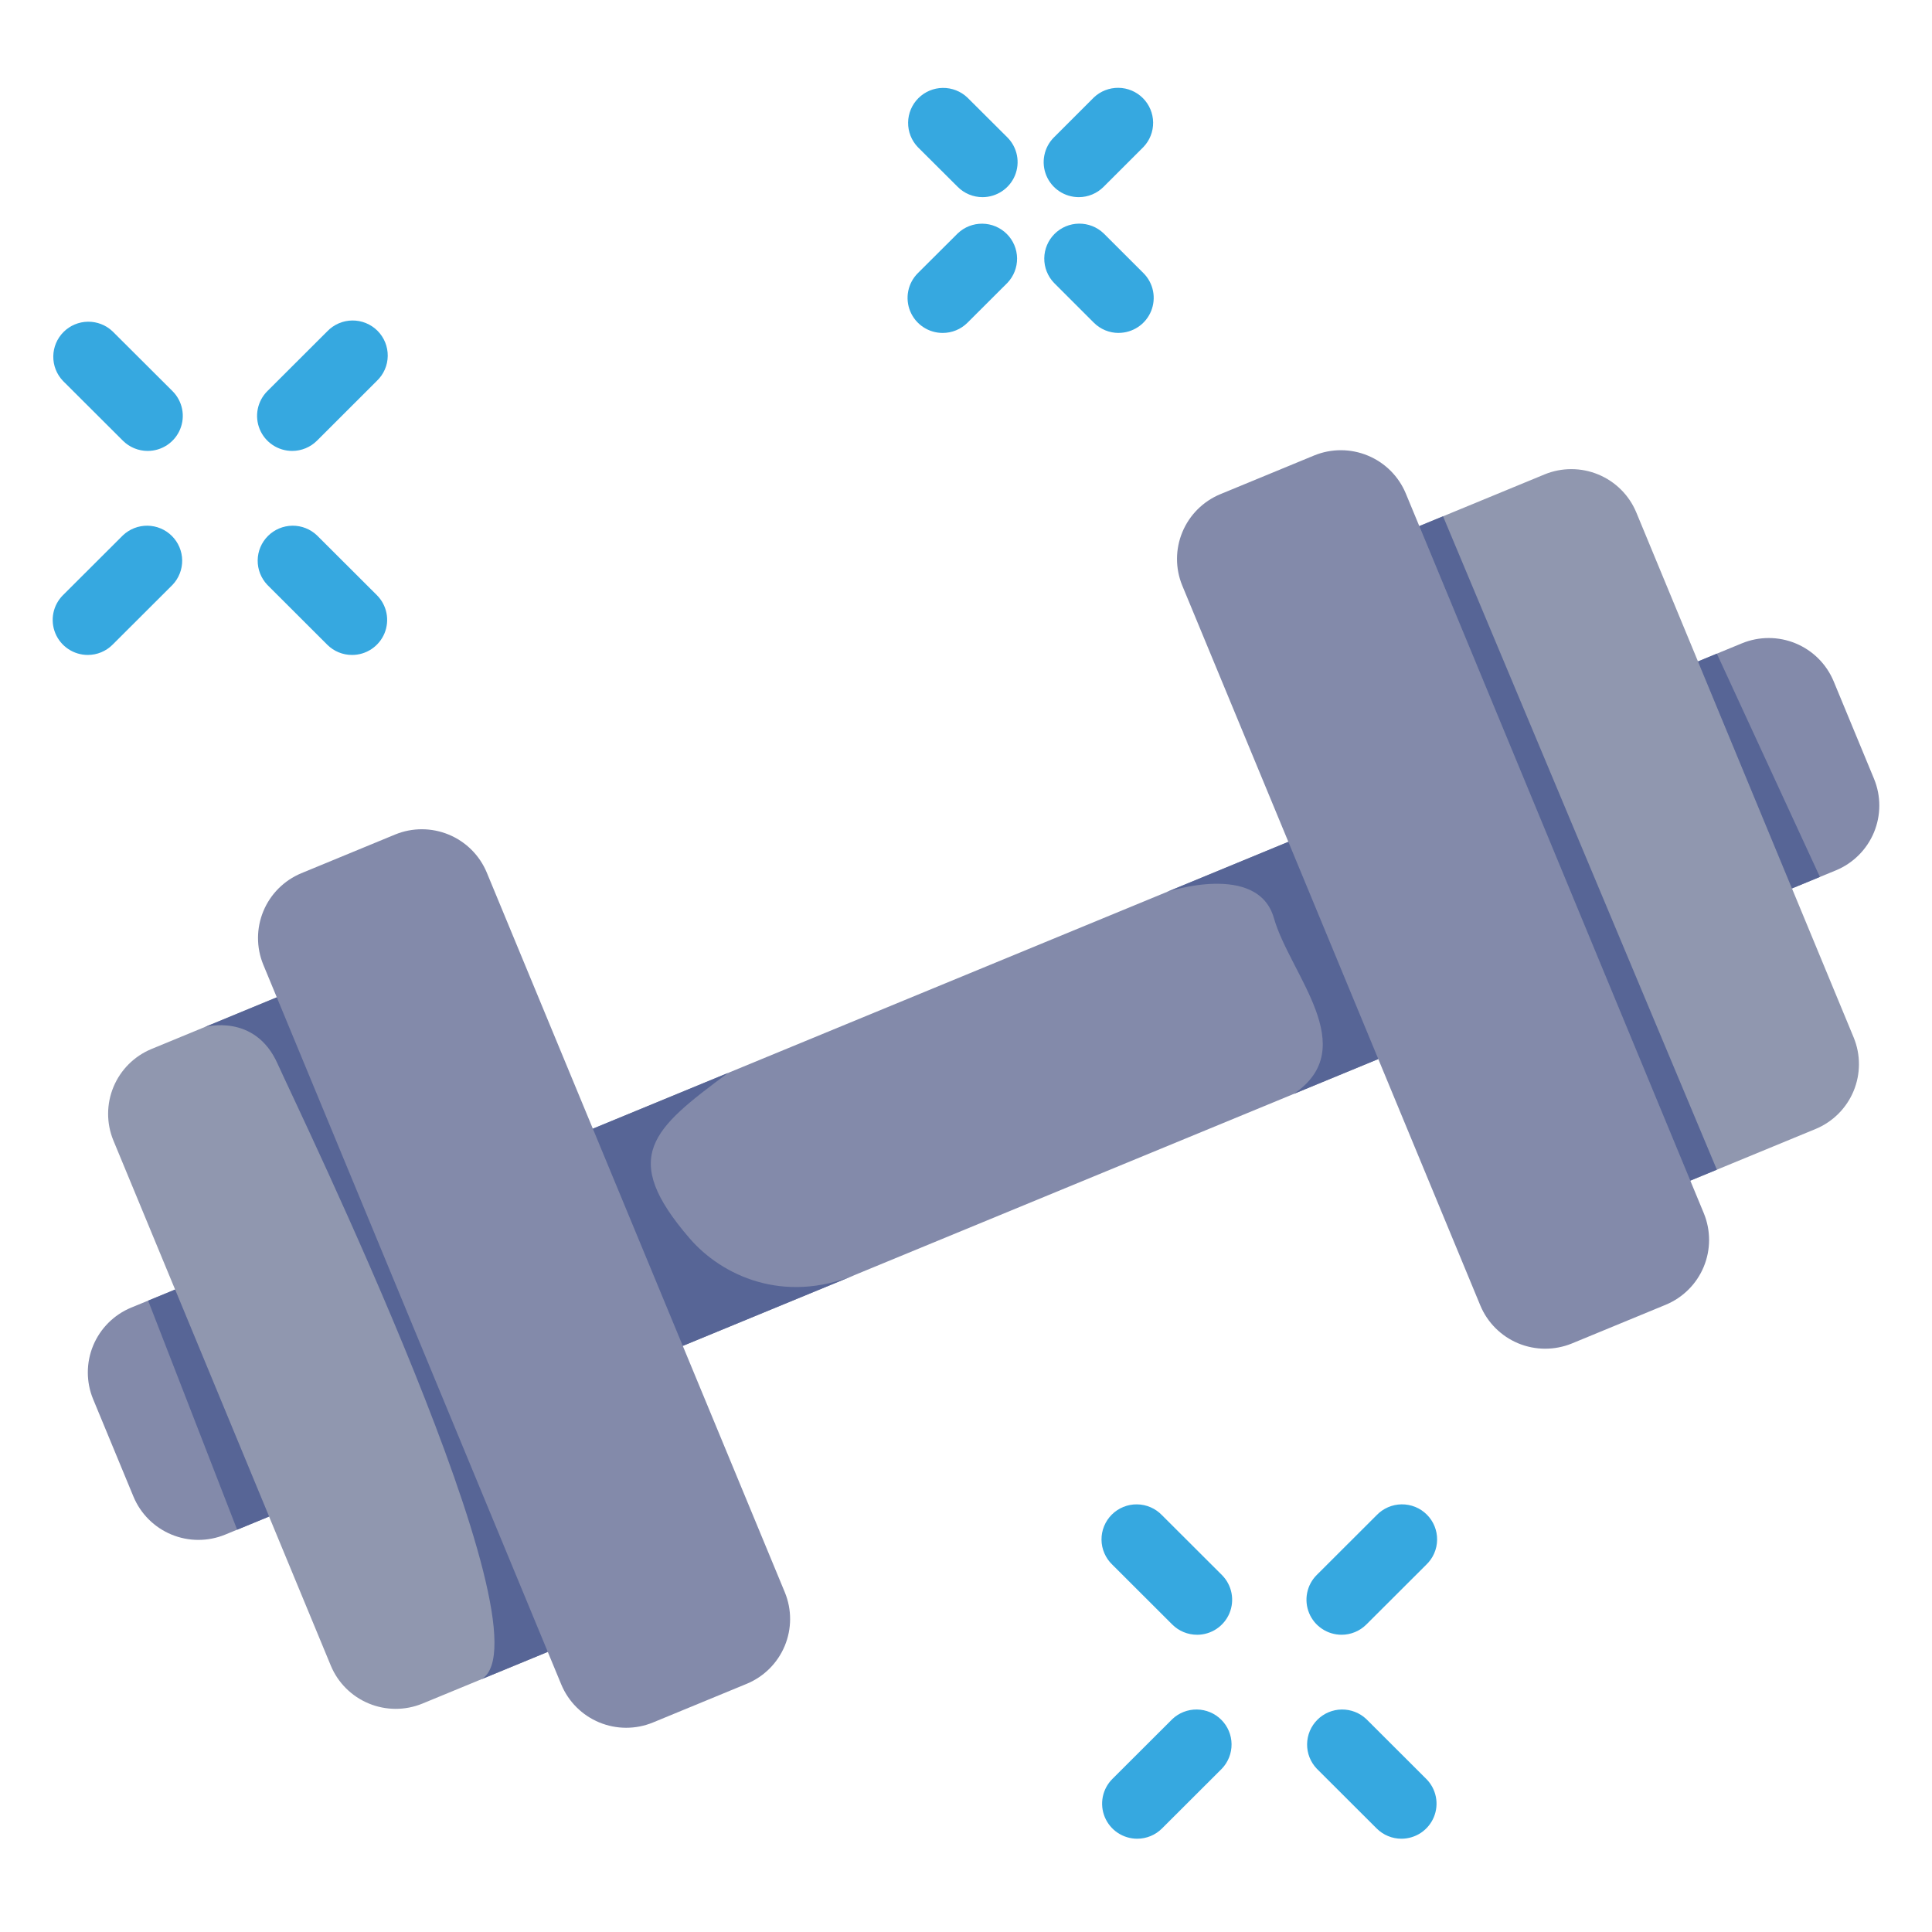 <svg width="110" height="110" viewBox="0 0 110 110" fill="none" xmlns="http://www.w3.org/2000/svg">
<rect width="110" height="110" fill="white"/>
<path d="M38.874 76.631L78.474 60.298L80.809 50.584L73.353 47.931L33.754 64.264L31.188 72.793L38.874 76.631Z" fill="#838AAA"/>
<path d="M66.453 50.777C66.453 50.777 71.612 49.058 72.53 52.27C73.448 55.482 77.56 59.638 73.666 62.281L78.474 60.298L79.794 52.545L76.383 49.009L73.351 47.931L66.453 50.777Z" fill="#576596"/>
<path d="M41.448 61.091C37.161 64.282 35.232 65.841 39.274 70.518C41.089 72.617 44.594 74.273 48.701 72.581L38.874 76.629L32.382 74.275L33.754 64.262L41.448 61.091Z" fill="#576596"/>
<path d="M102.027 50.584L104.534 49.552C105.511 49.147 106.287 48.371 106.694 47.396C107.1 46.421 107.102 45.324 106.701 44.347L104.398 38.785C103.991 37.811 103.215 37.037 102.238 36.632C101.262 36.227 100.164 36.225 99.186 36.625L96.679 37.657L94.215 47.928L102.027 50.584Z" fill="#838AAA"/>
<path d="M96.238 67.222L103.378 64.277C104.354 63.871 105.13 63.096 105.535 62.121C105.94 61.146 105.943 60.051 105.542 59.074L93.161 29.169C92.754 28.194 91.978 27.421 91.001 27.016C90.024 26.611 88.927 26.608 87.948 27.008L80.809 29.953V53.278L96.238 67.222Z" fill="#9097AF"/>
<path d="M15.321 86.346L12.814 87.377C11.835 87.777 10.738 87.775 9.761 87.37C8.785 86.965 8.008 86.191 7.601 85.217L5.299 79.655C4.898 78.678 4.901 77.583 5.306 76.608C5.712 75.633 6.487 74.858 7.463 74.452L9.97 73.421L18.339 77.042L17.406 82.868L15.321 86.346Z" fill="#838AAA"/>
<path d="M31.187 94.052L24.048 96.996C23.07 97.397 21.972 97.394 20.996 96.989C20.019 96.585 19.242 95.811 18.836 94.836L6.454 64.93C6.053 63.954 6.056 62.858 6.462 61.884C6.867 60.909 7.642 60.134 8.619 59.728L15.758 56.783L31.187 73.421V94.052Z" fill="#9097AF"/>
<path d="M89.496 76.492L94.845 74.285C95.821 73.879 96.597 73.104 97.002 72.129C97.408 71.154 97.41 70.059 97.01 69.082L83.012 35.273L80.038 28.092C79.632 27.117 78.855 26.343 77.878 25.939C76.902 25.534 75.804 25.531 74.826 25.931L69.477 28.138C68.501 28.544 67.725 29.319 67.32 30.294C66.914 31.268 66.912 32.364 67.313 33.34L84.284 74.33C84.69 75.304 85.467 76.079 86.443 76.484C87.42 76.889 88.517 76.891 89.496 76.492Z" fill="#838AAA"/>
<path d="M8.407 25.674C8.145 25.674 7.885 25.622 7.643 25.522C7.401 25.422 7.182 25.275 6.996 25.09L3.585 21.687C3.225 21.31 3.027 20.807 3.034 20.287C3.04 19.766 3.25 19.269 3.619 18.901C3.988 18.533 4.486 18.323 5.008 18.317C5.529 18.311 6.032 18.508 6.41 18.867L9.821 22.268C10.101 22.547 10.291 22.903 10.369 23.29C10.446 23.677 10.406 24.078 10.255 24.442C10.104 24.807 9.847 25.118 9.519 25.338C9.19 25.557 8.804 25.674 8.408 25.674H8.407Z" fill="#36A8E0"/>
<path d="M20.043 37.29C19.781 37.291 19.521 37.239 19.279 37.139C19.036 37.039 18.816 36.892 18.631 36.706L15.222 33.301C14.863 32.924 14.665 32.422 14.671 31.901C14.677 31.381 14.887 30.884 15.256 30.516C15.625 30.148 16.123 29.938 16.645 29.931C17.166 29.925 17.67 30.123 18.047 30.482L21.456 33.884C21.736 34.163 21.927 34.518 22.004 34.905C22.082 35.292 22.042 35.694 21.891 36.059C21.74 36.423 21.483 36.735 21.154 36.954C20.826 37.174 20.439 37.291 20.043 37.29Z" fill="#36A8E0"/>
<path d="M16.635 25.674C16.24 25.674 15.854 25.556 15.525 25.337C15.196 25.118 14.94 24.807 14.789 24.442C14.638 24.078 14.598 23.677 14.675 23.29C14.753 22.903 14.943 22.547 15.223 22.268L18.631 18.866C18.815 18.674 19.035 18.52 19.28 18.413C19.524 18.307 19.787 18.251 20.054 18.247C20.32 18.244 20.585 18.294 20.832 18.395C21.078 18.495 21.303 18.643 21.491 18.831C21.68 19.02 21.828 19.243 21.929 19.49C22.029 19.736 22.079 20 22.076 20.266C22.073 20.532 22.017 20.795 21.91 21.039C21.803 21.282 21.649 21.503 21.456 21.686L18.048 25.09C17.863 25.275 17.642 25.422 17.4 25.522C17.157 25.622 16.898 25.674 16.635 25.674Z" fill="#36A8E0"/>
<path d="M4.998 37.29C4.603 37.29 4.217 37.173 3.888 36.954C3.56 36.735 3.303 36.424 3.152 36.059C3.001 35.695 2.961 35.294 3.038 34.907C3.115 34.52 3.306 34.165 3.585 33.886L6.996 30.482C7.374 30.123 7.877 29.925 8.399 29.931C8.92 29.938 9.419 30.148 9.787 30.516C10.156 30.884 10.366 31.381 10.373 31.901C10.379 32.422 10.181 32.924 9.821 33.301L6.411 36.704C6.226 36.89 6.006 37.037 5.763 37.138C5.521 37.239 5.261 37.29 4.998 37.29Z" fill="#36A8E0"/>
<path d="M68.157 93.076C67.895 93.077 67.635 93.025 67.392 92.925C67.15 92.825 66.929 92.678 66.744 92.493L63.335 89.09C63.142 88.907 62.988 88.687 62.882 88.443C62.775 88.199 62.718 87.936 62.715 87.67C62.712 87.404 62.762 87.14 62.863 86.894C62.963 86.648 63.112 86.424 63.3 86.236C63.489 86.048 63.713 85.899 63.96 85.799C64.207 85.698 64.471 85.648 64.738 85.652C65.004 85.655 65.267 85.711 65.512 85.818C65.756 85.924 65.977 86.078 66.16 86.27L69.569 89.673C69.848 89.952 70.038 90.307 70.115 90.694C70.192 91.081 70.153 91.481 70.002 91.846C69.851 92.21 69.595 92.522 69.266 92.741C68.938 92.96 68.552 93.077 68.156 93.077L68.157 93.076Z" fill="#36A8E0"/>
<path d="M79.794 104.689C79.531 104.689 79.271 104.638 79.028 104.537C78.786 104.437 78.566 104.29 78.38 104.104L74.972 100.702C74.612 100.325 74.414 99.823 74.421 99.302C74.427 98.782 74.637 98.284 75.006 97.916C75.374 97.548 75.873 97.338 76.394 97.332C76.916 97.326 77.419 97.523 77.797 97.882L81.205 101.284C81.485 101.563 81.675 101.919 81.752 102.305C81.829 102.692 81.789 103.093 81.638 103.457C81.487 103.821 81.231 104.133 80.903 104.352C80.575 104.571 80.189 104.688 79.794 104.689Z" fill="#36A8E0"/>
<path d="M76.383 93.076C75.988 93.076 75.601 92.959 75.273 92.74C74.944 92.521 74.688 92.21 74.537 91.845C74.386 91.481 74.346 91.08 74.423 90.693C74.5 90.306 74.69 89.951 74.97 89.672L78.378 86.27C78.562 86.077 78.783 85.923 79.027 85.817C79.271 85.711 79.534 85.654 79.801 85.651C80.067 85.648 80.332 85.698 80.579 85.798C80.826 85.898 81.05 86.047 81.238 86.235C81.427 86.423 81.576 86.647 81.676 86.893C81.776 87.14 81.827 87.403 81.823 87.669C81.82 87.936 81.764 88.198 81.657 88.442C81.551 88.686 81.396 88.906 81.203 89.09L77.795 92.492C77.609 92.677 77.389 92.824 77.147 92.924C76.905 93.025 76.645 93.076 76.383 93.076Z" fill="#36A8E0"/>
<path d="M64.748 104.689C64.353 104.689 63.967 104.572 63.638 104.353C63.309 104.134 63.053 103.822 62.902 103.458C62.75 103.093 62.711 102.692 62.788 102.305C62.865 101.918 63.056 101.563 63.335 101.284L66.744 97.882C67.121 97.523 67.625 97.325 68.146 97.332C68.668 97.338 69.166 97.547 69.535 97.916C69.904 98.284 70.114 98.781 70.12 99.302C70.126 99.822 69.928 100.324 69.569 100.701L66.16 104.104C65.975 104.289 65.755 104.437 65.513 104.537C65.27 104.637 65.011 104.689 64.748 104.689Z" fill="#36A8E0"/>
<path d="M55.941 11.225C55.679 11.225 55.419 11.174 55.176 11.073C54.934 10.973 54.714 10.826 54.529 10.64L52.255 8.375C51.895 7.998 51.697 7.496 51.704 6.975C51.71 6.455 51.92 5.957 52.289 5.589C52.658 5.221 53.156 5.011 53.678 5.005C54.199 4.999 54.702 5.196 55.08 5.555L57.354 7.821C57.633 8.1 57.823 8.455 57.9 8.842C57.977 9.229 57.937 9.629 57.786 9.994C57.635 10.358 57.379 10.669 57.05 10.888C56.722 11.107 56.336 11.225 55.941 11.225Z" fill="#36A8E0"/>
<path d="M63.691 18.956C63.429 18.957 63.169 18.905 62.926 18.805C62.684 18.705 62.463 18.558 62.278 18.372L60.008 16.103C59.648 15.726 59.45 15.224 59.456 14.703C59.463 14.183 59.673 13.685 60.042 13.317C60.41 12.949 60.909 12.739 61.43 12.733C61.952 12.727 62.455 12.924 62.833 13.283L65.102 15.549C65.382 15.828 65.572 16.183 65.649 16.57C65.726 16.957 65.686 17.358 65.535 17.722C65.384 18.087 65.128 18.398 64.799 18.617C64.471 18.836 64.085 18.953 63.69 18.954L63.691 18.956Z" fill="#36A8E0"/>
<path d="M61.421 11.225C61.026 11.225 60.639 11.108 60.31 10.889C59.982 10.67 59.725 10.358 59.574 9.994C59.423 9.629 59.383 9.228 59.461 8.841C59.538 8.454 59.728 8.099 60.008 7.82L62.278 5.55C62.656 5.191 63.159 4.994 63.681 5C64.202 5.006 64.7 5.216 65.069 5.584C65.438 5.952 65.648 6.45 65.654 6.97C65.661 7.491 65.463 7.993 65.103 8.37L62.834 10.637C62.649 10.823 62.429 10.971 62.186 11.072C61.944 11.173 61.684 11.225 61.421 11.225Z" fill="#36A8E0"/>
<path d="M53.67 18.956C53.275 18.956 52.889 18.839 52.561 18.62C52.232 18.401 51.976 18.089 51.825 17.725C51.674 17.361 51.634 16.96 51.711 16.573C51.788 16.186 51.979 15.831 52.258 15.552L54.532 13.286C54.909 12.927 55.413 12.73 55.934 12.736C56.456 12.742 56.954 12.952 57.323 13.32C57.692 13.688 57.902 14.185 57.908 14.706C57.914 15.226 57.717 15.729 57.357 16.106L55.083 18.375C54.898 18.56 54.677 18.707 54.435 18.806C54.192 18.906 53.933 18.957 53.67 18.956Z" fill="#36A8E0"/>
<path d="M11.669 58.473C11.669 58.473 14.512 57.669 15.803 60.562C16.924 63.081 31.555 93.135 27.419 95.606L31.188 94.052L31.831 85.189L23.745 65.291L19.611 58.322L15.759 56.783L11.669 58.473Z" fill="#576596"/>
<path d="M42.52 95.867L37.172 98.073C36.193 98.474 35.096 98.471 34.119 98.067C33.142 97.662 32.366 96.888 31.959 95.913L14.989 54.922C14.588 53.945 14.591 52.85 14.996 51.875C15.402 50.9 16.177 50.125 17.153 49.719L22.5 47.513C23.478 47.112 24.576 47.115 25.552 47.52C26.529 47.925 27.305 48.699 27.712 49.673L29.44 53.846L44.687 90.664C45.088 91.641 45.085 92.737 44.679 93.712C44.273 94.687 43.496 95.462 42.52 95.867Z" fill="#838AAA"/>
<path d="M8.435 74.054L13.502 87.096L15.321 86.345L9.97 73.421L8.435 74.054Z" fill="#576596"/>
<path d="M82.161 29.396L97.751 66.598L96.238 67.222L80.809 29.953L82.161 29.396Z" fill="#576596"/>
<path d="M96.676 37.66L97.751 37.217L103.617 49.928L102.027 50.584L96.676 37.66Z" fill="#576596"/>
</svg>
